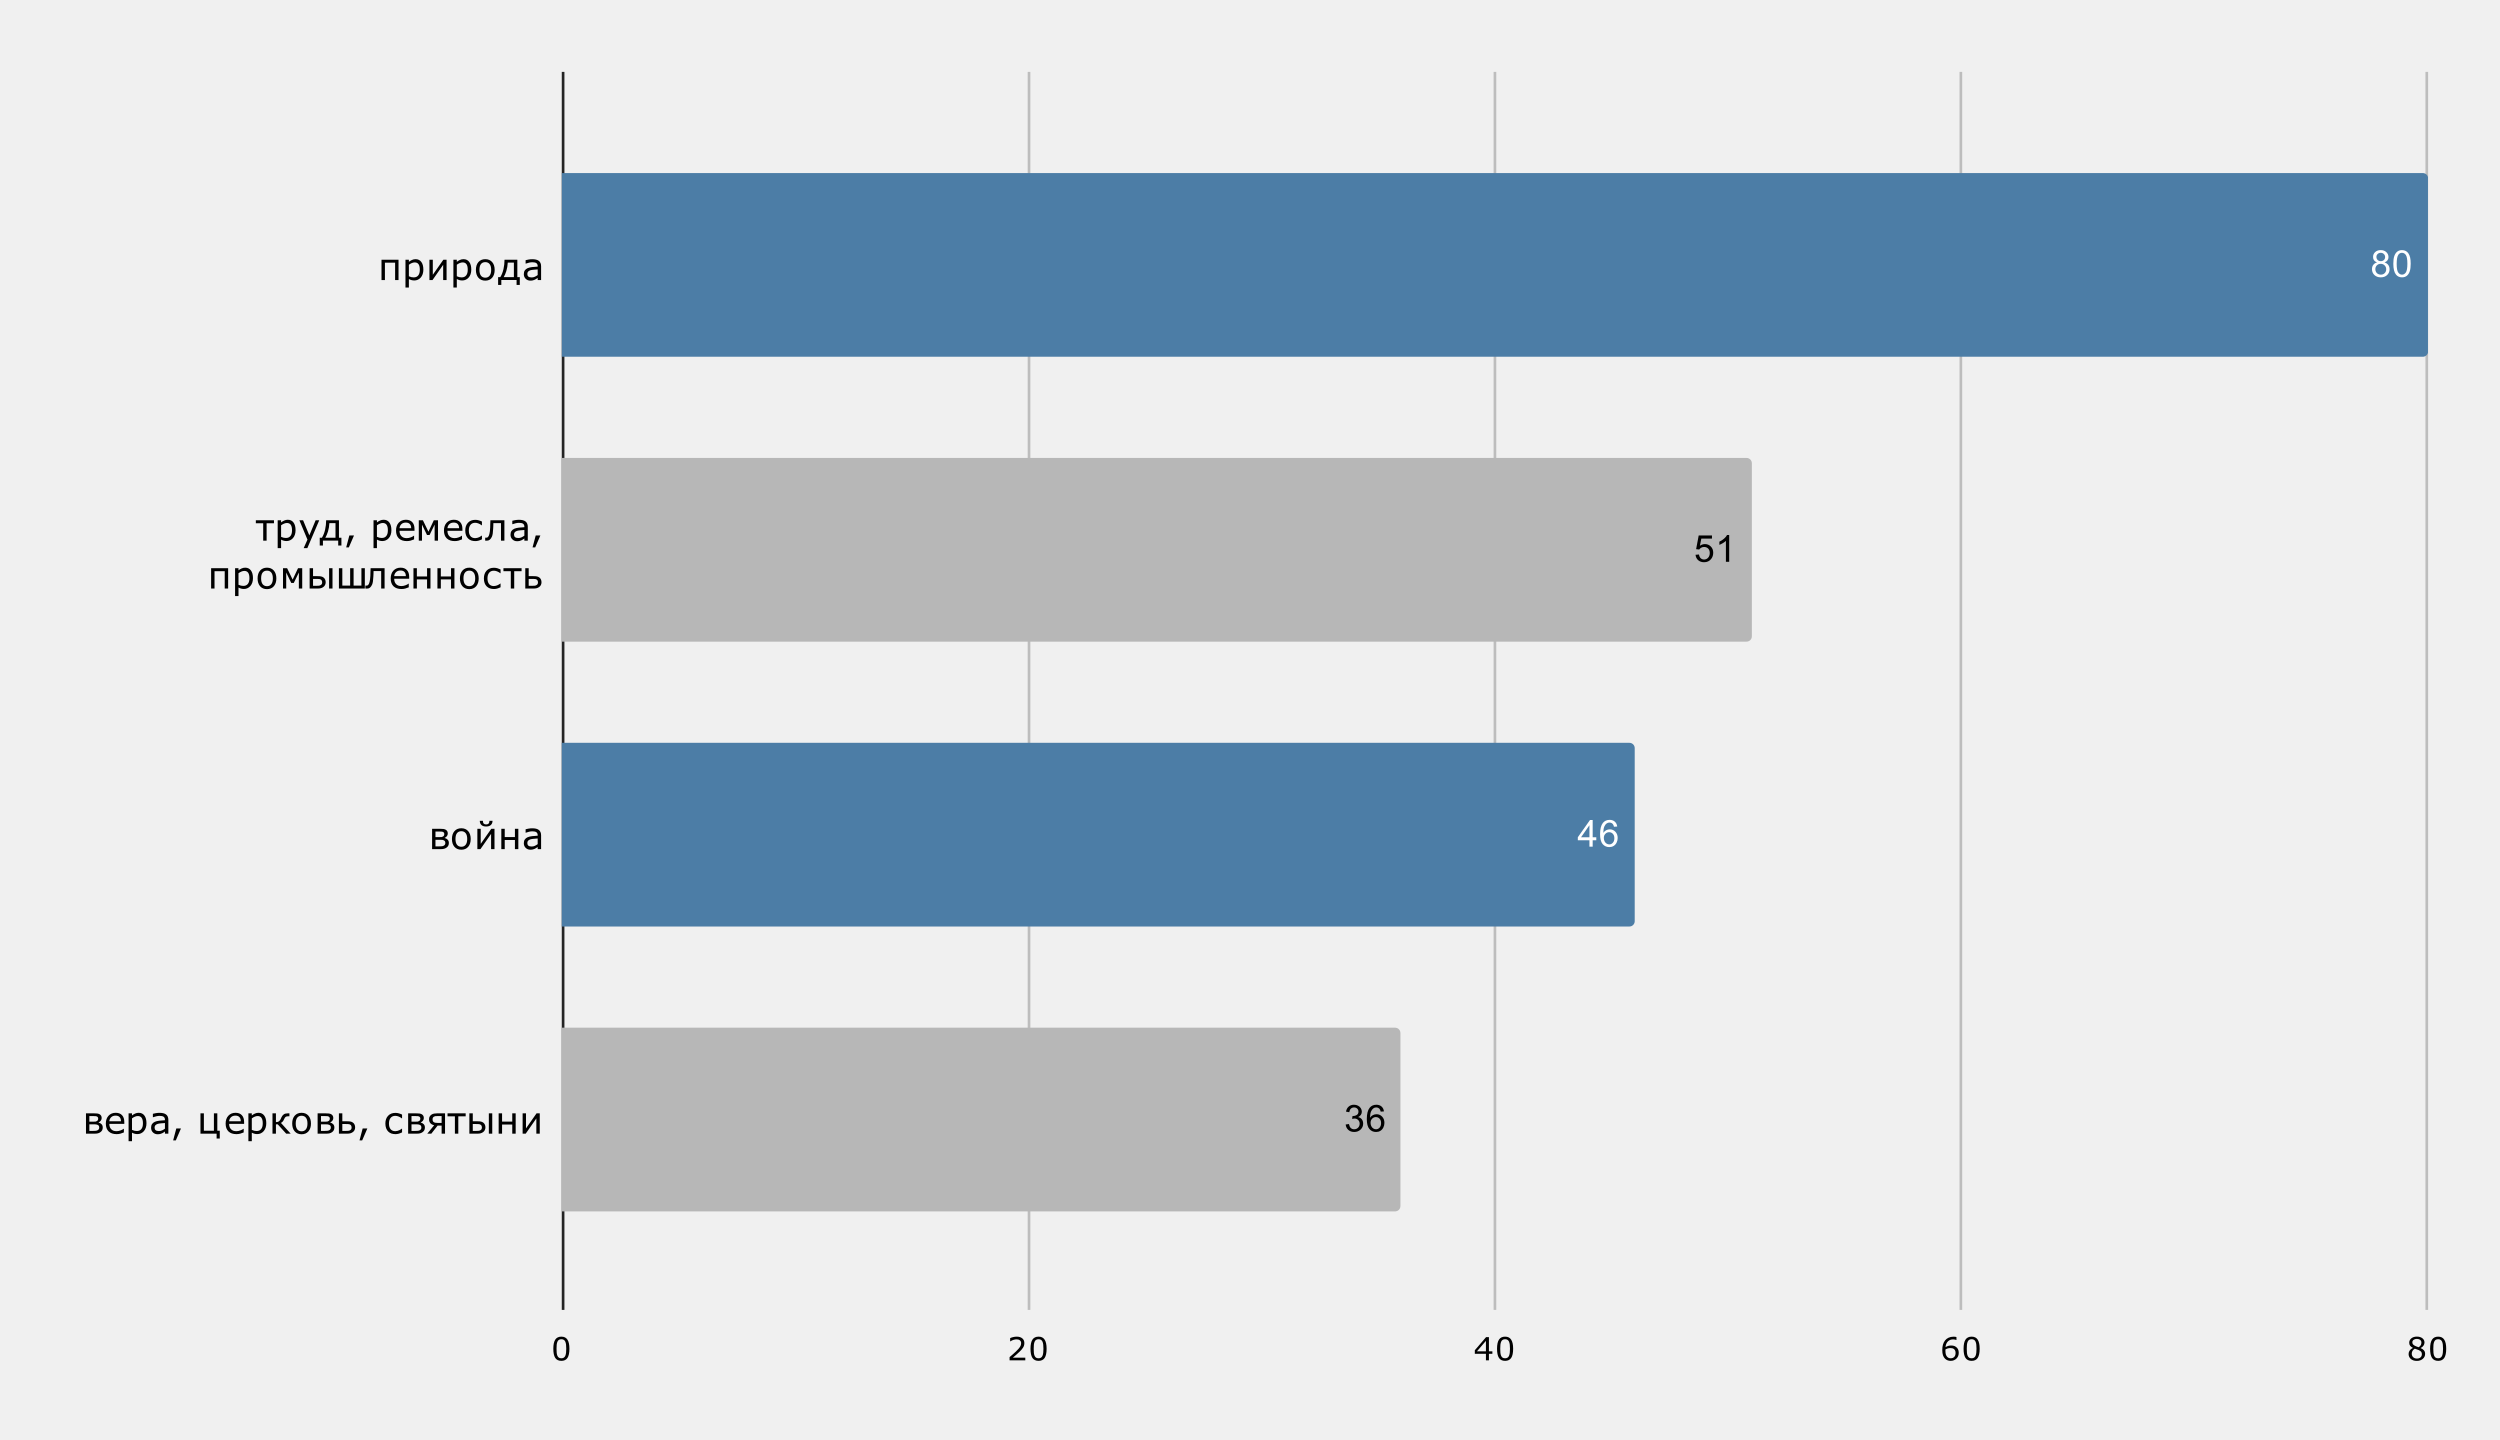 <?xml version="1.0" encoding="UTF-8"?> <svg xmlns:xlink="http://www.w3.org/1999/xlink" xmlns="http://www.w3.org/2000/svg" version="1.1" viewBox="0.0 0.0 939.0 541.0" fill="none" stroke="none" stroke-linecap="square" stroke-miterlimit="10" width="939" height="541"><path fill="#f0f0f0" d="M0 0L939.0 0L939.0 541.0L0 541.0L0 0Z" fill-rule="nonzero"></path><path stroke="#242424" stroke-width="1.0" stroke-linecap="butt" d="M211.5 27.5L211.5 491.5" fill-rule="nonzero"></path><path stroke="#bdbdbd" stroke-width="1.0" stroke-linecap="butt" d="M386.5 27.5L386.5 491.5" fill-rule="nonzero"></path><path stroke="#bdbdbd" stroke-width="1.0" stroke-linecap="butt" d="M561.5 27.5L561.5 491.5" fill-rule="nonzero"></path><path stroke="#bdbdbd" stroke-width="1.0" stroke-linecap="butt" d="M736.5 27.5L736.5 491.5" fill-rule="nonzero"></path><path stroke="#bdbdbd" stroke-width="1.0" stroke-linecap="butt" d="M911.5 27.5L911.5 491.5" fill-rule="nonzero"></path><clipPath id="id_0"><path d="M211.03 27.05L911.95 27.05L911.95 491.95L211.03 491.95L211.03 27.05Z" clip-rule="nonzero"></path></clipPath><path stroke="#000000" stroke-width="2.0" stroke-linecap="butt" stroke-opacity="0.0" clip-path="url(#id_0)" d="M211.0 134.0L211.0 65.0L910.0 65.0C911.105 65.0 912.0 65.895 912.0 67.0L912.0 132.0C912.0 133.105 911.105 134.0 910.0 134.0Z" fill-rule="nonzero"></path><path fill="#4c7da6" clip-path="url(#id_0)" d="M211.0 134.0L211.0 65.0L910.0 65.0C911.105 65.0 912.0 65.895 912.0 67.0L912.0 132.0C912.0 133.105 911.105 134.0 910.0 134.0Z" fill-rule="nonzero"></path><path stroke="#000000" stroke-width="2.0" stroke-linecap="butt" stroke-opacity="0.0" clip-path="url(#id_0)" d="M211.0 241.0L211.0 172.0L656.0 172.0C657.105 172.0 658.0 172.895 658.0 174.0L658.0 239.0C658.0 240.105 657.105 241.0 656.0 241.0Z" fill-rule="nonzero"></path><path fill="#b7b7b7" clip-path="url(#id_0)" d="M211.0 241.0L211.0 172.0L656.0 172.0C657.105 172.0 658.0 172.895 658.0 174.0L658.0 239.0C658.0 240.105 657.105 241.0 656.0 241.0Z" fill-rule="nonzero"></path><path stroke="#000000" stroke-width="2.0" stroke-linecap="butt" stroke-opacity="0.0" clip-path="url(#id_0)" d="M211.0 348.0L211.0 279.0L612.0 279.0C613.105 279.0 614.0 279.895 614.0 281.0L614.0 346.0C614.0 347.105 613.105 348.0 612.0 348.0Z" fill-rule="nonzero"></path><path fill="#4c7da6" clip-path="url(#id_0)" d="M211.0 348.0L211.0 279.0L612.0 279.0C613.105 279.0 614.0 279.895 614.0 281.0L614.0 346.0C614.0 347.105 613.105 348.0 612.0 348.0Z" fill-rule="nonzero"></path><path stroke="#000000" stroke-width="2.0" stroke-linecap="butt" stroke-opacity="0.0" clip-path="url(#id_0)" d="M211.0 455.0L211.0 386.0L524.0 386.0C525.105 386.0 526.0 386.895 526.0 388.0L526.0 453.0C526.0 454.105 525.105 455.0 524.0 455.0Z" fill-rule="nonzero"></path><path fill="#b7b7b7" clip-path="url(#id_0)" d="M211.0 455.0L211.0 386.0L524.0 386.0C525.105 386.0 526.0 386.895 526.0 388.0L526.0 453.0C526.0 454.105 525.105 455.0 524.0 455.0Z" fill-rule="nonzero"></path><path stroke="#4c7da6" stroke-width="3.0" stroke-linejoin="round" stroke-linecap="round" d="M892.819 98.562Q892.053 98.281 891.678 97.766Q891.319 97.25 891.319 96.516Q891.319 95.422 892.1 94.688Q892.897 93.938 894.194 93.938Q895.506 93.938 896.303 94.703Q897.116 95.469 897.116 96.562Q897.116 97.25 896.741 97.766Q896.381 98.281 895.631 98.562Q896.553 98.859 897.038 99.531Q897.522 100.203 897.522 101.141Q897.522 102.422 896.616 103.297Q895.709 104.172 894.225 104.172Q892.741 104.172 891.819 103.297Q890.913 102.406 890.913 101.094Q890.913 100.125 891.413 99.469Q891.913 98.797 892.819 98.562ZM892.584 96.484Q892.584 97.188 893.038 97.641Q893.491 98.094 894.225 98.094Q894.944 98.094 895.397 97.656Q895.85 97.203 895.85 96.547Q895.85 95.875 895.381 95.422Q894.913 94.953 894.209 94.953Q893.506 94.953 893.038 95.406Q892.584 95.844 892.584 96.484ZM892.178 101.109Q892.178 101.641 892.428 102.141Q892.678 102.625 893.163 102.891Q893.663 103.156 894.241 103.156Q895.116 103.156 895.678 102.594Q896.256 102.031 896.256 101.156Q896.256 100.266 895.663 99.688Q895.084 99.094 894.194 99.094Q893.319 99.094 892.741 99.672Q892.178 100.25 892.178 101.109ZM898.928 99.062Q898.928 97.281 899.288 96.203Q899.663 95.109 900.381 94.531Q901.1 93.938 902.194 93.938Q903.006 93.938 903.616 94.266Q904.225 94.594 904.616 95.203Q905.022 95.812 905.241 96.688Q905.459 97.562 905.459 99.062Q905.459 100.828 905.1 101.906Q904.741 102.984 904.022 103.578Q903.303 104.172 902.194 104.172Q900.756 104.172 899.928 103.125Q898.928 101.875 898.928 99.062ZM900.194 99.062Q900.194 101.531 900.772 102.344Q901.35 103.156 902.194 103.156Q903.053 103.156 903.631 102.344Q904.209 101.516 904.209 99.062Q904.209 96.578 903.631 95.766Q903.053 94.953 902.178 94.953Q901.334 94.953 900.834 95.672Q900.194 96.594 900.194 99.062Z" fill-rule="nonzero"></path><path fill="#ffffff" d="M892.819 98.562Q892.053 98.281 891.678 97.766Q891.319 97.25 891.319 96.516Q891.319 95.422 892.1 94.688Q892.897 93.938 894.194 93.938Q895.506 93.938 896.303 94.703Q897.116 95.469 897.116 96.562Q897.116 97.25 896.741 97.766Q896.381 98.281 895.631 98.562Q896.553 98.859 897.038 99.531Q897.522 100.203 897.522 101.141Q897.522 102.422 896.616 103.297Q895.709 104.172 894.225 104.172Q892.741 104.172 891.819 103.297Q890.913 102.406 890.913 101.094Q890.913 100.125 891.413 99.469Q891.913 98.797 892.819 98.562ZM892.584 96.484Q892.584 97.188 893.038 97.641Q893.491 98.094 894.225 98.094Q894.944 98.094 895.397 97.656Q895.85 97.203 895.85 96.547Q895.85 95.875 895.381 95.422Q894.913 94.953 894.209 94.953Q893.506 94.953 893.038 95.406Q892.584 95.844 892.584 96.484ZM892.178 101.109Q892.178 101.641 892.428 102.141Q892.678 102.625 893.163 102.891Q893.663 103.156 894.241 103.156Q895.116 103.156 895.678 102.594Q896.256 102.031 896.256 101.156Q896.256 100.266 895.663 99.688Q895.084 99.094 894.194 99.094Q893.319 99.094 892.741 99.672Q892.178 100.25 892.178 101.109ZM898.928 99.062Q898.928 97.281 899.288 96.203Q899.663 95.109 900.381 94.531Q901.1 93.938 902.194 93.938Q903.006 93.938 903.616 94.266Q904.225 94.594 904.616 95.203Q905.022 95.812 905.241 96.688Q905.459 97.562 905.459 99.062Q905.459 100.828 905.1 101.906Q904.741 102.984 904.022 103.578Q903.303 104.172 902.194 104.172Q900.756 104.172 899.928 103.125Q898.928 101.875 898.928 99.062ZM900.194 99.062Q900.194 101.531 900.772 102.344Q901.35 103.156 902.194 103.156Q903.053 103.156 903.631 102.344Q904.209 101.516 904.209 99.062Q904.209 96.578 903.631 95.766Q903.053 94.953 902.178 94.953Q901.334 94.953 900.834 95.672Q900.194 96.594 900.194 99.062Z" fill-rule="nonzero"></path><path stroke="#b7b7b7" stroke-width="3.0" stroke-linejoin="round" stroke-linecap="round" d="M636.845 208.375L638.141 208.266Q638.282 209.203 638.798 209.688Q639.329 210.156 640.063 210.156Q640.954 210.156 641.563 209.484Q642.188 208.812 642.188 207.719Q642.188 206.656 641.595 206.047Q641.001 205.438 640.048 205.438Q639.454 205.438 638.97 205.719Q638.501 205.984 638.22 206.406L637.063 206.266L638.032 201.109L643.016 201.109L643.016 202.297L639.016 202.297L638.485 204.984Q639.391 204.359 640.376 204.359Q641.688 204.359 642.579 205.266Q643.485 206.172 643.485 207.609Q643.485 208.969 642.704 209.953Q641.735 211.172 640.063 211.172Q638.704 211.172 637.829 210.406Q636.97 209.641 636.845 208.375ZM649.485 211.0L648.251 211.0L648.251 203.156Q647.813 203.578 647.079 204.016Q646.36 204.438 645.798 204.641L645.798 203.453Q646.829 202.969 647.595 202.281Q648.376 201.594 648.688 200.938L649.485 200.938L649.485 211.0Z" fill-rule="nonzero"></path><path fill="#000000" d="M636.845 208.375L638.141 208.266Q638.282 209.203 638.798 209.688Q639.329 210.156 640.063 210.156Q640.954 210.156 641.563 209.484Q642.188 208.812 642.188 207.719Q642.188 206.656 641.595 206.047Q641.001 205.438 640.048 205.438Q639.454 205.438 638.97 205.719Q638.501 205.984 638.22 206.406L637.063 206.266L638.032 201.109L643.016 201.109L643.016 202.297L639.016 202.297L638.485 204.984Q639.391 204.359 640.376 204.359Q641.688 204.359 642.579 205.266Q643.485 206.172 643.485 207.609Q643.485 208.969 642.704 209.953Q641.735 211.172 640.063 211.172Q638.704 211.172 637.829 210.406Q636.97 209.641 636.845 208.375ZM649.485 211.0L648.251 211.0L648.251 203.156Q647.813 203.578 647.079 204.016Q646.36 204.438 645.798 204.641L645.798 203.453Q646.829 202.969 647.595 202.281Q648.376 201.594 648.688 200.938L649.485 200.938L649.485 211.0Z" fill-rule="nonzero"></path><path stroke="#4c7da6" stroke-width="3.0" stroke-linejoin="round" stroke-linecap="round" d="M596.99 318.0L596.99 315.594L592.631 315.594L592.631 314.469L597.209 307.984L598.209 307.984L598.209 314.469L599.568 314.469L599.568 315.594L598.209 315.594L598.209 318.0L596.99 318.0ZM596.99 314.469L596.99 309.953L593.85 314.469L596.99 314.469ZM607.428 310.438L606.209 310.531Q606.037 309.797 605.74 309.469Q605.24 308.953 604.506 308.953Q603.912 308.953 603.475 309.281Q602.896 309.703 602.553 310.516Q602.225 311.328 602.209 312.828Q602.646 312.156 603.287 311.828Q603.943 311.5 604.646 311.5Q605.881 311.5 606.74 312.406Q607.6 313.312 607.6 314.75Q607.6 315.688 607.193 316.5Q606.787 317.312 606.068 317.75Q605.365 318.172 604.459 318.172Q602.928 318.172 601.959 317.047Q600.99 315.906 600.99 313.312Q600.99 310.406 602.053 309.078Q602.99 307.938 604.584 307.938Q605.771 307.938 606.521 308.609Q607.271 309.266 607.428 310.438ZM602.396 314.75Q602.396 315.391 602.662 315.969Q602.943 316.547 603.428 316.859Q603.912 317.156 604.443 317.156Q605.225 317.156 605.787 316.531Q606.35 315.906 606.35 314.828Q606.35 313.781 605.787 313.188Q605.24 312.578 604.396 312.578Q603.568 312.578 602.975 313.188Q602.396 313.781 602.396 314.75Z" fill-rule="nonzero"></path><path fill="#ffffff" d="M596.99 318.0L596.99 315.594L592.631 315.594L592.631 314.469L597.209 307.984L598.209 307.984L598.209 314.469L599.568 314.469L599.568 315.594L598.209 315.594L598.209 318.0L596.99 318.0ZM596.99 314.469L596.99 309.953L593.85 314.469L596.99 314.469ZM607.428 310.438L606.209 310.531Q606.037 309.797 605.74 309.469Q605.24 308.953 604.506 308.953Q603.912 308.953 603.475 309.281Q602.896 309.703 602.553 310.516Q602.225 311.328 602.209 312.828Q602.646 312.156 603.287 311.828Q603.943 311.5 604.646 311.5Q605.881 311.5 606.74 312.406Q607.6 313.312 607.6 314.75Q607.6 315.688 607.193 316.5Q606.787 317.312 606.068 317.75Q605.365 318.172 604.459 318.172Q602.928 318.172 601.959 317.047Q600.99 315.906 600.99 313.312Q600.99 310.406 602.053 309.078Q602.99 307.938 604.584 307.938Q605.771 307.938 606.521 308.609Q607.271 309.266 607.428 310.438ZM602.396 314.75Q602.396 315.391 602.662 315.969Q602.943 316.547 603.428 316.859Q603.912 317.156 604.443 317.156Q605.225 317.156 605.787 316.531Q606.35 315.906 606.35 314.828Q606.35 313.781 605.787 313.188Q605.24 312.578 604.396 312.578Q603.568 312.578 602.975 313.188Q602.396 313.781 602.396 314.75Z" fill-rule="nonzero"></path><path stroke="#b7b7b7" stroke-width="3.0" stroke-linejoin="round" stroke-linecap="round" d="M505.438 422.359L506.656 422.188Q506.875 423.234 507.375 423.703Q507.891 424.156 508.625 424.156Q509.5 424.156 510.094 423.562Q510.688 422.953 510.688 422.062Q510.688 421.219 510.125 420.672Q509.578 420.125 508.735 420.125Q508.375 420.125 507.86 420.25L508 419.172Q508.125 419.188 508.188 419.188Q508.985 419.188 509.61 418.781Q510.235 418.375 510.235 417.516Q510.235 416.844 509.781 416.406Q509.328 415.953 508.594 415.953Q507.875 415.953 507.391 416.406Q506.922 416.844 506.781 417.75L505.563 417.531Q505.781 416.297 506.578 415.625Q507.375 414.938 508.563 414.938Q509.391 414.938 510.078 415.297Q510.766 415.641 511.125 416.25Q511.5 416.859 511.5 417.547Q511.5 418.188 511.156 418.719Q510.813 419.25 510.125 419.578Q511.016 419.781 511.5 420.422Q512 421.062 512 422.047Q512 423.359 511.031 424.266Q510.078 425.172 508.625 425.172Q507.297 425.172 506.422 424.391Q505.563 423.609 505.438 422.359ZM519.813 417.438L518.594 417.531Q518.422 416.797 518.125 416.469Q517.625 415.953 516.891 415.953Q516.297 415.953 515.86 416.281Q515.282 416.703 514.938 417.516Q514.61 418.328 514.594 419.828Q515.032 419.156 515.672 418.828Q516.328 418.5 517.032 418.5Q518.266 418.5 519.125 419.406Q519.985 420.312 519.985 421.75Q519.985 422.688 519.578 423.5Q519.172 424.312 518.453 424.75Q517.75 425.172 516.844 425.172Q515.313 425.172 514.344 424.047Q513.375 422.906 513.375 420.312Q513.375 417.406 514.438 416.078Q515.375 414.938 516.969 414.938Q518.157 414.938 518.907 415.609Q519.657 416.266 519.813 417.438ZM514.782 421.75Q514.782 422.391 515.047 422.969Q515.328 423.547 515.813 423.859Q516.297 424.156 516.828 424.156Q517.61 424.156 518.172 423.531Q518.735 422.906 518.735 421.828Q518.735 420.781 518.172 420.188Q517.625 419.578 516.782 419.578Q515.953 419.578 515.36 420.188Q514.782 420.781 514.782 421.75Z" fill-rule="nonzero"></path><path fill="#000000" d="M505.438 422.359L506.656 422.188Q506.875 423.234 507.375 423.703Q507.891 424.156 508.625 424.156Q509.5 424.156 510.094 423.562Q510.688 422.953 510.688 422.062Q510.688 421.219 510.125 420.672Q509.578 420.125 508.735 420.125Q508.375 420.125 507.86 420.25L508 419.172Q508.125 419.188 508.188 419.188Q508.985 419.188 509.61 418.781Q510.235 418.375 510.235 417.516Q510.235 416.844 509.781 416.406Q509.328 415.953 508.594 415.953Q507.875 415.953 507.391 416.406Q506.922 416.844 506.781 417.75L505.563 417.531Q505.781 416.297 506.578 415.625Q507.375 414.938 508.563 414.938Q509.391 414.938 510.078 415.297Q510.766 415.641 511.125 416.25Q511.5 416.859 511.5 417.547Q511.5 418.188 511.156 418.719Q510.813 419.25 510.125 419.578Q511.016 419.781 511.5 420.422Q512 421.062 512 422.047Q512 423.359 511.031 424.266Q510.078 425.172 508.625 425.172Q507.297 425.172 506.422 424.391Q505.563 423.609 505.438 422.359ZM519.813 417.438L518.594 417.531Q518.422 416.797 518.125 416.469Q517.625 415.953 516.891 415.953Q516.297 415.953 515.86 416.281Q515.282 416.703 514.938 417.516Q514.61 418.328 514.594 419.828Q515.032 419.156 515.672 418.828Q516.328 418.5 517.032 418.5Q518.266 418.5 519.125 419.406Q519.985 420.312 519.985 421.75Q519.985 422.688 519.578 423.5Q519.172 424.312 518.453 424.75Q517.75 425.172 516.844 425.172Q515.313 425.172 514.344 424.047Q513.375 422.906 513.375 420.312Q513.375 417.406 514.438 416.078Q515.375 414.938 516.969 414.938Q518.157 414.938 518.907 415.609Q519.657 416.266 519.813 417.438ZM514.782 421.75Q514.782 422.391 515.047 422.969Q515.328 423.547 515.813 423.859Q516.297 424.156 516.828 424.156Q517.61 424.156 518.172 423.531Q518.735 422.906 518.735 421.828Q518.735 420.781 518.172 420.188Q517.625 419.578 516.782 419.578Q515.953 419.578 515.36 420.188Q514.782 420.781 514.782 421.75Z" fill-rule="nonzero"></path><path fill="#000000" d="M149.686 105.19L148.405 105.19L148.405 98.658L144.577 98.658L144.577 105.19L143.296 105.19L143.296 97.549L149.686 97.549L149.686 105.19ZM159.014 101.283Q159.014 102.205 158.749 102.987Q158.483 103.752 157.999 104.283Q157.546 104.783 156.936 105.065Q156.327 105.346 155.639 105.346Q155.046 105.346 154.561 105.205Q154.077 105.08 153.577 104.799L153.577 108.002L152.296 108.002L152.296 97.549L153.577 97.549L153.577 98.346Q154.093 97.924 154.733 97.643Q155.374 97.346 156.093 97.346Q157.483 97.346 158.249 98.393Q159.014 99.424 159.014 101.283ZM157.686 101.315Q157.686 99.94 157.218 99.252Q156.749 98.565 155.764 98.565Q155.218 98.565 154.655 98.815Q154.093 99.049 153.577 99.44L153.577 103.768Q154.124 104.002 154.514 104.096Q154.921 104.19 155.405 104.19Q156.483 104.19 157.077 103.471Q157.686 102.737 157.686 101.315ZM167.733 105.19L166.452 105.19L166.452 99.455L162.452 105.19L161.296 105.19L161.296 97.549L162.561 97.549L162.561 103.205L166.53 97.549L167.733 97.549L167.733 105.19ZM177.014 101.283Q177.014 102.205 176.749 102.987Q176.483 103.752 175.999 104.283Q175.546 104.783 174.936 105.065Q174.327 105.346 173.639 105.346Q173.046 105.346 172.561 105.205Q172.077 105.08 171.577 104.799L171.577 108.002L170.296 108.002L170.296 97.549L171.577 97.549L171.577 98.346Q172.093 97.924 172.733 97.643Q173.374 97.346 174.093 97.346Q175.483 97.346 176.249 98.393Q177.014 99.424 177.014 101.283ZM175.686 101.315Q175.686 99.94 175.218 99.252Q174.749 98.565 173.764 98.565Q173.218 98.565 172.655 98.815Q172.093 99.049 171.577 99.44L171.577 103.768Q172.124 104.002 172.514 104.096Q172.921 104.19 173.405 104.19Q174.483 104.19 175.077 103.471Q175.686 102.737 175.686 101.315ZM185.796 101.377Q185.796 103.237 184.843 104.33Q183.889 105.408 182.28 105.408Q180.655 105.408 179.702 104.33Q178.749 103.237 178.749 101.377Q178.749 99.502 179.702 98.424Q180.655 97.346 182.28 97.346Q183.889 97.346 184.843 98.424Q185.796 99.502 185.796 101.377ZM184.483 101.377Q184.483 99.893 183.889 99.174Q183.311 98.455 182.28 98.455Q181.233 98.455 180.655 99.174Q180.077 99.893 180.077 101.377Q180.077 102.815 180.655 103.565Q181.249 104.299 182.28 104.299Q183.311 104.299 183.889 103.565Q184.483 102.83 184.483 101.377ZM195.233 107.018L194.03 107.018L194.03 105.174L188.296 105.174L188.296 107.018L187.093 107.018L187.093 104.096L187.921 104.096Q188.718 102.783 189.108 101.065Q189.499 99.33 189.499 97.549L194.311 97.549L194.311 104.096L195.233 104.096L195.233 107.018ZM193.014 104.096L193.014 98.627L190.718 98.627Q190.624 100.346 190.186 101.768Q189.749 103.174 189.186 104.096L193.014 104.096ZM203.233 105.19L201.952 105.19L201.952 104.377Q201.78 104.487 201.483 104.705Q201.202 104.908 200.921 105.033Q200.608 105.19 200.186 105.299Q199.764 105.408 199.202 105.408Q198.171 105.408 197.452 104.721Q196.749 104.033 196.749 102.971Q196.749 102.112 197.108 101.58Q197.483 101.033 198.171 100.721Q198.874 100.424 199.843 100.315Q200.827 100.205 201.952 100.143L201.952 99.94Q201.952 99.502 201.796 99.221Q201.639 98.94 201.358 98.768Q201.077 98.612 200.686 98.565Q200.311 98.502 199.905 98.502Q199.389 98.502 198.764 98.643Q198.155 98.768 197.483 99.018L197.421 99.018L197.421 97.721Q197.796 97.612 198.499 97.487Q199.218 97.362 199.905 97.362Q200.718 97.362 201.311 97.502Q201.905 97.643 202.343 97.955Q202.78 98.268 202.999 98.768Q203.233 99.268 203.233 100.002L203.233 105.19ZM201.952 103.315L201.952 101.19Q201.358 101.221 200.561 101.299Q199.764 101.362 199.311 101.487Q198.749 101.643 198.405 101.971Q198.061 102.299 198.061 102.893Q198.061 103.549 198.452 103.877Q198.858 104.205 199.671 104.205Q200.358 104.205 200.905 103.94Q201.468 103.674 201.952 103.315Z" fill-rule="nonzero"></path><path fill="#000000" d="M102.905 196.548L100.139 196.548L100.139 203.063L98.858 203.063L98.858 196.548L96.093 196.548L96.093 195.423L102.905 195.423L102.905 196.548ZM111.014 199.157Q111.014 200.079 110.749 200.86Q110.483 201.626 109.999 202.157Q109.546 202.657 108.936 202.938Q108.327 203.219 107.639 203.219Q107.046 203.219 106.561 203.079Q106.077 202.954 105.577 202.673L105.577 205.876L104.296 205.876L104.296 195.423L105.577 195.423L105.577 196.219Q106.093 195.798 106.733 195.516Q107.374 195.219 108.093 195.219Q109.483 195.219 110.249 196.266Q111.014 197.298 111.014 199.157ZM109.686 199.188Q109.686 197.813 109.218 197.126Q108.749 196.438 107.764 196.438Q107.218 196.438 106.655 196.688Q106.093 196.923 105.577 197.313L105.577 201.641Q106.124 201.876 106.514 201.969Q106.921 202.063 107.405 202.063Q108.483 202.063 109.077 201.344Q109.686 200.61 109.686 199.188ZM119.905 195.423L115.436 205.876L114.061 205.876L115.483 202.688L112.452 195.423L113.843 195.423L116.186 201.094L118.546 195.423L119.905 195.423ZM128.233 204.891L127.03 204.891L127.03 203.048L121.296 203.048L121.296 204.891L120.093 204.891L120.093 201.969L120.921 201.969Q121.718 200.657 122.108 198.938Q122.499 197.204 122.499 195.423L127.311 195.423L127.311 201.969L128.233 201.969L128.233 204.891ZM126.014 201.969L126.014 196.501L123.718 196.501Q123.624 198.219 123.186 199.641Q122.749 201.048 122.186 201.969L126.014 201.969ZM132.968 201.11L131.03 205.594L130.03 205.594L131.218 201.11L132.968 201.11ZM147.014 199.157Q147.014 200.079 146.749 200.86Q146.483 201.626 145.999 202.157Q145.546 202.657 144.936 202.938Q144.327 203.219 143.639 203.219Q143.046 203.219 142.561 203.079Q142.077 202.954 141.577 202.673L141.577 205.876L140.296 205.876L140.296 195.423L141.577 195.423L141.577 196.219Q142.093 195.798 142.733 195.516Q143.374 195.219 144.093 195.219Q145.483 195.219 146.249 196.266Q147.014 197.298 147.014 199.157ZM145.686 199.188Q145.686 197.813 145.218 197.126Q144.749 196.438 143.764 196.438Q143.218 196.438 142.655 196.688Q142.093 196.923 141.577 197.313L141.577 201.641Q142.124 201.876 142.514 201.969Q142.921 202.063 143.405 202.063Q144.483 202.063 145.077 201.344Q145.686 200.61 145.686 199.188ZM155.686 199.376L150.061 199.376Q150.061 200.079 150.264 200.61Q150.483 201.126 150.858 201.469Q151.202 201.798 151.686 201.969Q152.186 202.126 152.78 202.126Q153.561 202.126 154.343 201.813Q155.139 201.501 155.468 201.204L155.53 201.204L155.53 202.594Q154.889 202.876 154.202 203.063Q153.53 203.235 152.796 203.235Q150.889 203.235 149.811 202.219Q148.749 201.188 148.749 199.282Q148.749 197.423 149.764 196.329Q150.796 195.219 152.468 195.219Q154.014 195.219 154.843 196.126Q155.686 197.016 155.686 198.688L155.686 199.376ZM154.436 198.391Q154.436 197.376 153.921 196.829Q153.421 196.282 152.405 196.282Q151.374 196.282 150.749 196.891Q150.139 197.485 150.061 198.391L154.436 198.391ZM164.514 203.063L163.249 203.063L163.249 197.032L161.343 200.954L160.389 200.954L158.499 197.032L158.499 203.063L157.296 203.063L157.296 195.423L158.843 195.423L160.921 199.704L162.936 195.423L164.514 195.423L164.514 203.063ZM173.686 199.376L168.061 199.376Q168.061 200.079 168.264 200.61Q168.483 201.126 168.858 201.469Q169.202 201.798 169.686 201.969Q170.186 202.126 170.78 202.126Q171.561 202.126 172.343 201.813Q173.139 201.501 173.468 201.204L173.53 201.204L173.53 202.594Q172.889 202.876 172.202 203.063Q171.53 203.235 170.796 203.235Q168.889 203.235 167.811 202.219Q166.749 201.188 166.749 199.282Q166.749 197.423 167.764 196.329Q168.796 195.219 170.468 195.219Q172.014 195.219 172.843 196.126Q173.686 197.016 173.686 198.688L173.686 199.376ZM172.436 198.391Q172.436 197.376 171.921 196.829Q171.421 196.282 170.405 196.282Q169.374 196.282 168.749 196.891Q168.139 197.485 168.061 198.391L172.436 198.391ZM181.014 202.579Q180.218 202.954 179.655 203.094Q179.093 203.235 178.53 203.235Q177.702 203.235 176.999 203.001Q176.311 202.751 175.811 202.251Q175.311 201.766 175.03 201.016Q174.749 200.266 174.749 199.251Q174.749 197.423 175.764 196.344Q176.78 195.251 178.53 195.251Q179.202 195.251 179.843 195.438Q180.483 195.626 181.014 195.891L181.014 197.313L180.936 197.313Q180.296 196.829 179.671 196.594Q179.061 196.36 178.483 196.36Q177.343 196.36 176.718 197.126Q176.093 197.891 176.093 199.251Q176.093 200.61 176.702 201.376Q177.327 202.126 178.483 202.126Q178.889 202.126 179.28 202.016Q179.686 201.907 180.014 201.751Q180.264 201.626 180.546 201.438Q180.827 201.251 180.936 201.173L181.014 201.173L181.014 202.579ZM189.452 203.063L188.171 203.063L188.171 196.501L185.311 196.501Q185.296 197.079 185.28 197.61Q185.264 198.126 185.233 198.548Q185.186 199.688 185.077 200.376Q184.968 201.048 184.796 201.501Q184.624 201.923 184.421 202.188Q184.218 202.454 183.999 202.673Q183.764 202.876 183.468 202.985Q183.186 203.079 182.858 203.079Q182.749 203.079 182.514 203.063Q182.296 203.063 182.233 203.063L182.233 201.938L182.296 201.938Q182.358 201.938 182.452 201.954Q182.561 201.954 182.624 201.954Q182.796 201.954 182.968 201.907Q183.139 201.86 183.264 201.735Q183.608 201.391 183.811 200.579Q184.03 199.766 184.108 198.219Q184.124 197.657 184.139 196.891Q184.171 196.126 184.202 195.423L189.452 195.423L189.452 203.063ZM198.233 203.063L196.952 203.063L196.952 202.251Q196.78 202.36 196.483 202.579Q196.202 202.782 195.921 202.907Q195.608 203.063 195.186 203.173Q194.764 203.282 194.202 203.282Q193.171 203.282 192.452 202.594Q191.749 201.907 191.749 200.844Q191.749 199.985 192.108 199.454Q192.483 198.907 193.171 198.594Q193.874 198.298 194.843 198.188Q195.827 198.079 196.952 198.016L196.952 197.813Q196.952 197.376 196.796 197.094Q196.639 196.813 196.358 196.641Q196.077 196.485 195.686 196.438Q195.311 196.376 194.905 196.376Q194.389 196.376 193.764 196.516Q193.155 196.641 192.483 196.891L192.421 196.891L192.421 195.594Q192.796 195.485 193.499 195.36Q194.218 195.235 194.905 195.235Q195.718 195.235 196.311 195.376Q196.905 195.516 197.343 195.829Q197.78 196.141 197.999 196.641Q198.233 197.141 198.233 197.876L198.233 203.063ZM196.952 201.188L196.952 199.063Q196.358 199.094 195.561 199.173Q194.764 199.235 194.311 199.36Q193.749 199.516 193.405 199.844Q193.061 200.173 193.061 200.766Q193.061 201.423 193.452 201.751Q193.858 202.079 194.671 202.079Q195.358 202.079 195.905 201.813Q196.468 201.548 196.952 201.188ZM202.968 201.11L201.03 205.594L200.03 205.594L201.218 201.11L202.968 201.11Z" fill-rule="nonzero"></path><path fill="#000000" d="M85.686 221.063L84.405 221.063L84.405 214.532L80.577 214.532L80.577 221.063L79.296 221.063L79.296 213.423L85.686 213.423L85.686 221.063ZM95.014 217.157Q95.014 218.079 94.749 218.86Q94.483 219.626 93.999 220.157Q93.546 220.657 92.936 220.938Q92.327 221.219 91.639 221.219Q91.046 221.219 90.561 221.079Q90.077 220.954 89.577 220.673L89.577 223.876L88.296 223.876L88.296 213.423L89.577 213.423L89.577 214.219Q90.093 213.798 90.733 213.516Q91.374 213.219 92.093 213.219Q93.483 213.219 94.249 214.266Q95.014 215.298 95.014 217.157ZM93.686 217.188Q93.686 215.813 93.218 215.126Q92.749 214.438 91.764 214.438Q91.218 214.438 90.655 214.688Q90.093 214.923 89.577 215.313L89.577 219.641Q90.124 219.876 90.514 219.969Q90.921 220.063 91.405 220.063Q92.483 220.063 93.077 219.344Q93.686 218.61 93.686 217.188ZM103.796 217.251Q103.796 219.11 102.843 220.204Q101.889 221.282 100.28 221.282Q98.655 221.282 97.702 220.204Q96.749 219.11 96.749 217.251Q96.749 215.376 97.702 214.298Q98.655 213.219 100.28 213.219Q101.889 213.219 102.843 214.298Q103.796 215.376 103.796 217.251ZM102.483 217.251Q102.483 215.766 101.889 215.048Q101.311 214.329 100.28 214.329Q99.233 214.329 98.655 215.048Q98.077 215.766 98.077 217.251Q98.077 218.688 98.655 219.438Q99.249 220.173 100.28 220.173Q101.311 220.173 101.889 219.438Q102.483 218.704 102.483 217.251ZM113.514 221.063L112.249 221.063L112.249 215.032L110.343 218.954L109.389 218.954L107.499 215.032L107.499 221.063L106.296 221.063L106.296 213.423L107.843 213.423L109.921 217.704L111.936 213.423L113.514 213.423L113.514 221.063ZM120.999 218.719Q120.999 218.376 120.874 218.11Q120.764 217.844 120.483 217.673Q120.202 217.501 119.827 217.469Q119.468 217.438 118.78 217.438L117.577 217.438L117.577 220.032L118.749 220.032Q119.436 220.032 119.811 219.985Q120.186 219.923 120.468 219.751Q120.749 219.579 120.874 219.344Q120.999 219.094 120.999 218.719ZM122.327 218.704Q122.327 219.251 122.093 219.704Q121.874 220.157 121.499 220.438Q121.046 220.782 120.53 220.923Q120.014 221.063 119.218 221.063L116.296 221.063L116.296 213.423L117.577 213.423L117.577 216.407L119.249 216.407Q120.108 216.407 120.577 216.501Q121.061 216.579 121.53 216.923Q121.921 217.219 122.124 217.688Q122.327 218.141 122.327 218.704ZM123.608 213.423L124.889 213.423L124.889 221.063L123.608 221.063L123.608 213.423ZM137.03 221.063L127.296 221.063L127.296 213.423L128.577 213.423L128.577 219.954L131.514 219.954L131.514 213.423L132.811 213.423L132.811 219.954L135.749 219.954L135.749 213.423L137.03 213.423L137.03 221.063ZM144.452 221.063L143.171 221.063L143.171 214.501L140.311 214.501Q140.296 215.079 140.28 215.61Q140.264 216.126 140.233 216.548Q140.186 217.688 140.077 218.376Q139.968 219.048 139.796 219.501Q139.624 219.923 139.421 220.188Q139.218 220.454 138.999 220.673Q138.764 220.876 138.468 220.985Q138.186 221.079 137.858 221.079Q137.749 221.079 137.514 221.063Q137.296 221.063 137.233 221.063L137.233 219.938L137.296 219.938Q137.358 219.938 137.452 219.954Q137.561 219.954 137.624 219.954Q137.796 219.954 137.968 219.907Q138.139 219.86 138.264 219.735Q138.608 219.391 138.811 218.579Q139.03 217.766 139.108 216.219Q139.124 215.657 139.139 214.891Q139.171 214.126 139.202 213.423L144.452 213.423L144.452 221.063ZM153.686 217.376L148.061 217.376Q148.061 218.079 148.264 218.61Q148.483 219.126 148.858 219.469Q149.202 219.798 149.686 219.969Q150.186 220.126 150.78 220.126Q151.561 220.126 152.343 219.813Q153.139 219.501 153.468 219.204L153.53 219.204L153.53 220.594Q152.889 220.876 152.202 221.063Q151.53 221.235 150.796 221.235Q148.889 221.235 147.811 220.219Q146.749 219.188 146.749 217.282Q146.749 215.423 147.764 214.329Q148.796 213.219 150.468 213.219Q152.014 213.219 152.843 214.126Q153.686 215.016 153.686 216.688L153.686 217.376ZM152.436 216.391Q152.436 215.376 151.921 214.829Q151.421 214.282 150.405 214.282Q149.374 214.282 148.749 214.891Q148.139 215.485 148.061 216.391L152.436 216.391ZM161.686 221.063L160.405 221.063L160.405 217.626L156.577 217.626L156.577 221.063L155.296 221.063L155.296 213.423L156.577 213.423L156.577 216.516L160.405 216.516L160.405 213.423L161.686 213.423L161.686 221.063ZM170.686 221.063L169.405 221.063L169.405 217.626L165.577 217.626L165.577 221.063L164.296 221.063L164.296 213.423L165.577 213.423L165.577 216.516L169.405 216.516L169.405 213.423L170.686 213.423L170.686 221.063ZM179.796 217.251Q179.796 219.11 178.843 220.204Q177.889 221.282 176.28 221.282Q174.655 221.282 173.702 220.204Q172.749 219.11 172.749 217.251Q172.749 215.376 173.702 214.298Q174.655 213.219 176.28 213.219Q177.889 213.219 178.843 214.298Q179.796 215.376 179.796 217.251ZM178.483 217.251Q178.483 215.766 177.889 215.048Q177.311 214.329 176.28 214.329Q175.233 214.329 174.655 215.048Q174.077 215.766 174.077 217.251Q174.077 218.688 174.655 219.438Q175.249 220.173 176.28 220.173Q177.311 220.173 177.889 219.438Q178.483 218.704 178.483 217.251ZM188.014 220.579Q187.218 220.954 186.655 221.094Q186.093 221.235 185.53 221.235Q184.702 221.235 183.999 221.001Q183.311 220.751 182.811 220.251Q182.311 219.766 182.03 219.016Q181.749 218.266 181.749 217.251Q181.749 215.423 182.764 214.344Q183.78 213.251 185.53 213.251Q186.202 213.251 186.843 213.438Q187.483 213.626 188.014 213.891L188.014 215.313L187.936 215.313Q187.296 214.829 186.671 214.594Q186.061 214.36 185.483 214.36Q184.343 214.36 183.718 215.126Q183.093 215.891 183.093 217.251Q183.093 218.61 183.702 219.376Q184.327 220.126 185.483 220.126Q185.889 220.126 186.28 220.016Q186.686 219.907 187.014 219.751Q187.264 219.626 187.546 219.438Q187.827 219.251 187.936 219.173L188.014 219.173L188.014 220.579ZM195.905 214.548L193.139 214.548L193.139 221.063L191.858 221.063L191.858 214.548L189.093 214.548L189.093 213.423L195.905 213.423L195.905 214.548ZM202.061 218.719Q202.061 218.376 201.936 218.11Q201.827 217.844 201.561 217.673Q201.264 217.501 200.889 217.469Q200.53 217.438 199.858 217.438L198.577 217.438L198.577 220.032L199.827 220.032Q200.514 220.032 200.889 219.985Q201.264 219.923 201.53 219.751Q201.811 219.579 201.936 219.344Q202.061 219.094 202.061 218.719ZM203.389 218.704Q203.389 219.251 203.171 219.704Q202.952 220.157 202.561 220.438Q202.108 220.782 201.593 220.923Q201.093 221.063 200.28 221.063L197.296 221.063L197.296 213.423L198.577 213.423L198.577 216.407L200.311 216.407Q201.171 216.407 201.639 216.501Q202.124 216.579 202.593 216.923Q202.999 217.219 203.186 217.688Q203.389 218.141 203.389 218.704Z" fill-rule="nonzero"></path><path fill="#000000" d="M168.593 316.624Q168.593 317.187 168.374 317.624Q168.155 318.046 167.764 318.327Q167.327 318.656 166.811 318.796Q166.296 318.937 165.452 318.937L162.296 318.937L162.296 311.296L165.249 311.296Q166.108 311.296 166.53 311.359Q166.968 311.421 167.358 311.609Q167.78 311.843 167.983 312.202Q168.186 312.562 168.186 313.062Q168.186 313.624 167.858 314.046Q167.546 314.452 167.046 314.687L167.046 314.765Q167.718 314.921 168.155 315.39Q168.593 315.859 168.593 316.624ZM166.874 313.249Q166.874 313.015 166.764 312.812Q166.655 312.609 166.436 312.499Q166.155 312.359 165.796 312.343Q165.436 312.327 164.905 312.327L163.561 312.327L163.561 314.421L165.171 314.421Q165.686 314.421 165.921 314.39Q166.171 314.343 166.405 314.187Q166.671 314.031 166.764 313.812Q166.874 313.577 166.874 313.249ZM167.264 316.64Q167.264 316.249 167.139 316.015Q167.03 315.781 166.608 315.593Q166.343 315.468 166.046 315.452Q165.749 315.421 165.218 315.421L163.561 315.421L163.561 317.906L164.78 317.906Q165.546 317.906 165.952 317.859Q166.374 317.812 166.671 317.64Q166.983 317.468 167.124 317.218Q167.264 316.968 167.264 316.64ZM176.796 315.124Q176.796 316.984 175.843 318.077Q174.889 319.156 173.28 319.156Q171.655 319.156 170.702 318.077Q169.749 316.984 169.749 315.124Q169.749 313.249 170.702 312.171Q171.655 311.093 173.28 311.093Q174.889 311.093 175.843 312.171Q176.796 313.249 176.796 315.124ZM175.483 315.124Q175.483 313.64 174.889 312.921Q174.311 312.202 173.28 312.202Q172.233 312.202 171.655 312.921Q171.077 313.64 171.077 315.124Q171.077 316.562 171.655 317.312Q172.249 318.046 173.28 318.046Q174.311 318.046 174.889 317.312Q175.483 316.577 175.483 315.124ZM185.733 318.937L184.452 318.937L184.452 313.202L180.452 318.937L179.296 318.937L179.296 311.296L180.561 311.296L180.561 316.952L184.53 311.296L185.733 311.296L185.733 318.937ZM184.999 308.296Q184.968 309.312 184.358 309.874Q183.749 310.437 182.593 310.437Q181.436 310.437 180.827 309.874Q180.233 309.312 180.202 308.296L181.374 308.296Q181.374 309.015 181.686 309.343Q181.999 309.656 182.593 309.656Q183.202 309.656 183.514 309.343Q183.827 309.031 183.827 308.296L184.999 308.296ZM194.686 318.937L193.405 318.937L193.405 315.499L189.577 315.499L189.577 318.937L188.296 318.937L188.296 311.296L189.577 311.296L189.577 314.39L193.405 314.39L193.405 311.296L194.686 311.296L194.686 318.937ZM203.233 318.937L201.952 318.937L201.952 318.124Q201.78 318.234 201.483 318.452Q201.202 318.656 200.921 318.781Q200.608 318.937 200.186 319.046Q199.764 319.156 199.202 319.156Q198.171 319.156 197.452 318.468Q196.749 317.781 196.749 316.718Q196.749 315.859 197.108 315.327Q197.483 314.781 198.171 314.468Q198.874 314.171 199.843 314.062Q200.827 313.952 201.952 313.89L201.952 313.687Q201.952 313.249 201.796 312.968Q201.639 312.687 201.358 312.515Q201.077 312.359 200.686 312.312Q200.311 312.249 199.905 312.249Q199.389 312.249 198.764 312.39Q198.155 312.515 197.483 312.765L197.421 312.765L197.421 311.468Q197.796 311.359 198.499 311.234Q199.218 311.109 199.905 311.109Q200.718 311.109 201.311 311.249Q201.905 311.39 202.343 311.702Q202.78 312.015 202.999 312.515Q203.233 313.015 203.233 313.749L203.233 318.937ZM201.952 317.062L201.952 314.937Q201.358 314.968 200.561 315.046Q199.764 315.109 199.311 315.234Q198.749 315.39 198.405 315.718Q198.061 316.046 198.061 316.64Q198.061 317.296 198.452 317.624Q198.858 317.952 199.671 317.952Q200.358 317.952 200.905 317.687Q201.468 317.421 201.952 317.062Z" fill-rule="nonzero"></path><path fill="#000000" d="M38.593 423.498Q38.593 424.06 38.374 424.498Q38.155 424.92 37.764 425.201Q37.327 425.529 36.811 425.67Q36.296 425.81 35.452 425.81L32.296 425.81L32.296 418.17L35.249 418.17Q36.108 418.17 36.53 418.232Q36.968 418.295 37.358 418.482Q37.78 418.717 37.983 419.076Q38.186 419.435 38.186 419.935Q38.186 420.498 37.858 420.92Q37.546 421.326 37.046 421.56L37.046 421.638Q37.718 421.795 38.155 422.263Q38.593 422.732 38.593 423.498ZM36.874 420.123Q36.874 419.888 36.764 419.685Q36.655 419.482 36.436 419.373Q36.155 419.232 35.796 419.217Q35.436 419.201 34.905 419.201L33.561 419.201L33.561 421.295L35.171 421.295Q35.686 421.295 35.921 421.263Q36.171 421.217 36.405 421.06Q36.671 420.904 36.764 420.685Q36.874 420.451 36.874 420.123ZM37.264 423.513Q37.264 423.123 37.139 422.888Q37.03 422.654 36.608 422.467Q36.343 422.342 36.046 422.326Q35.749 422.295 35.218 422.295L33.561 422.295L33.561 424.779L34.78 424.779Q35.546 424.779 35.952 424.732Q36.374 424.685 36.671 424.513Q36.983 424.342 37.124 424.092Q37.264 423.842 37.264 423.513ZM46.686 422.123L41.061 422.123Q41.061 422.826 41.264 423.357Q41.483 423.873 41.858 424.217Q42.202 424.545 42.686 424.717Q43.186 424.873 43.78 424.873Q44.561 424.873 45.343 424.56Q46.139 424.248 46.468 423.951L46.53 423.951L46.53 425.342Q45.889 425.623 45.202 425.81Q44.53 425.982 43.796 425.982Q41.889 425.982 40.811 424.967Q39.749 423.935 39.749 422.029Q39.749 420.17 40.764 419.076Q41.796 417.967 43.468 417.967Q45.014 417.967 45.843 418.873Q46.686 419.763 46.686 421.435L46.686 422.123ZM45.436 421.138Q45.436 420.123 44.921 419.576Q44.421 419.029 43.405 419.029Q42.374 419.029 41.749 419.638Q41.139 420.232 41.061 421.138L45.436 421.138ZM55.014 421.904Q55.014 422.826 54.749 423.607Q54.483 424.373 53.999 424.904Q53.546 425.404 52.936 425.685Q52.327 425.967 51.639 425.967Q51.046 425.967 50.561 425.826Q50.077 425.701 49.577 425.42L49.577 428.623L48.296 428.623L48.296 418.17L49.577 418.17L49.577 418.967Q50.093 418.545 50.733 418.263Q51.374 417.967 52.093 417.967Q53.483 417.967 54.249 419.013Q55.014 420.045 55.014 421.904ZM53.686 421.935Q53.686 420.56 53.218 419.873Q52.749 419.185 51.764 419.185Q51.218 419.185 50.655 419.435Q50.093 419.67 49.577 420.06L49.577 424.388Q50.124 424.623 50.514 424.717Q50.921 424.81 51.405 424.81Q52.483 424.81 53.077 424.092Q53.686 423.357 53.686 421.935ZM63.233 425.81L61.952 425.81L61.952 424.998Q61.78 425.107 61.483 425.326Q61.202 425.529 60.921 425.654Q60.608 425.81 60.186 425.92Q59.764 426.029 59.202 426.029Q58.171 426.029 57.452 425.342Q56.749 424.654 56.749 423.592Q56.749 422.732 57.108 422.201Q57.483 421.654 58.171 421.342Q58.874 421.045 59.843 420.935Q60.827 420.826 61.952 420.763L61.952 420.56Q61.952 420.123 61.796 419.842Q61.639 419.56 61.358 419.388Q61.077 419.232 60.686 419.185Q60.311 419.123 59.905 419.123Q59.389 419.123 58.764 419.263Q58.155 419.388 57.483 419.638L57.421 419.638L57.421 418.342Q57.796 418.232 58.499 418.107Q59.218 417.982 59.905 417.982Q60.718 417.982 61.311 418.123Q61.905 418.263 62.343 418.576Q62.78 418.888 62.999 419.388Q63.233 419.888 63.233 420.623L63.233 425.81ZM61.952 423.935L61.952 421.81Q61.358 421.842 60.561 421.92Q59.764 421.982 59.311 422.107Q58.749 422.263 58.405 422.592Q58.061 422.92 58.061 423.513Q58.061 424.17 58.452 424.498Q58.858 424.826 59.671 424.826Q60.358 424.826 60.905 424.56Q61.468 424.295 61.952 423.935ZM67.968 423.857L66.03 428.342L65.03 428.342L66.218 423.857L67.968 423.857ZM81.358 425.81L75.296 425.81L75.296 418.17L76.577 418.17L76.577 424.701L80.343 424.701L80.343 418.17L81.624 418.17L81.624 424.701L82.546 424.701L82.546 427.638L81.358 427.638L81.358 425.81ZM91.686 422.123L86.061 422.123Q86.061 422.826 86.264 423.357Q86.483 423.873 86.858 424.217Q87.202 424.545 87.686 424.717Q88.186 424.873 88.78 424.873Q89.561 424.873 90.343 424.56Q91.139 424.248 91.468 423.951L91.53 423.951L91.53 425.342Q90.889 425.623 90.202 425.81Q89.53 425.982 88.796 425.982Q86.889 425.982 85.811 424.967Q84.749 423.935 84.749 422.029Q84.749 420.17 85.764 419.076Q86.796 417.967 88.468 417.967Q90.014 417.967 90.843 418.873Q91.686 419.763 91.686 421.435L91.686 422.123ZM90.436 421.138Q90.436 420.123 89.921 419.576Q89.421 419.029 88.405 419.029Q87.374 419.029 86.749 419.638Q86.139 420.232 86.061 421.138L90.436 421.138ZM100.014 421.904Q100.014 422.826 99.749 423.607Q99.483 424.373 98.999 424.904Q98.546 425.404 97.936 425.685Q97.327 425.967 96.639 425.967Q96.046 425.967 95.561 425.826Q95.077 425.701 94.577 425.42L94.577 428.623L93.296 428.623L93.296 418.17L94.577 418.17L94.577 418.967Q95.093 418.545 95.733 418.263Q96.374 417.967 97.093 417.967Q98.483 417.967 99.249 419.013Q100.014 420.045 100.014 421.904ZM98.686 421.935Q98.686 420.56 98.218 419.873Q97.749 419.185 96.764 419.185Q96.218 419.185 95.655 419.435Q95.093 419.67 94.577 420.06L94.577 424.388Q95.124 424.623 95.514 424.717Q95.921 424.81 96.405 424.81Q97.483 424.81 98.077 424.092Q98.686 423.357 98.686 421.935ZM109.186 425.81L107.499 425.81L104.327 422.31L103.639 422.31L103.639 425.81L102.343 425.81L102.343 418.17L103.639 418.17L103.639 421.467Q104.264 421.467 104.655 421.248Q105.046 421.013 105.327 420.498Q105.421 420.326 105.514 420.123Q105.608 419.904 105.686 419.717Q106.046 418.935 106.577 418.56Q107.108 418.17 108.108 418.17L108.702 418.17L108.702 419.279L108.139 419.279Q107.593 419.279 107.28 419.513Q106.983 419.732 106.733 420.31Q106.468 420.951 106.155 421.279Q105.858 421.592 105.514 421.763L109.186 425.81ZM116.796 421.998Q116.796 423.857 115.843 424.951Q114.889 426.029 113.28 426.029Q111.655 426.029 110.702 424.951Q109.749 423.857 109.749 421.998Q109.749 420.123 110.702 419.045Q111.655 417.967 113.28 417.967Q114.889 417.967 115.843 419.045Q116.796 420.123 116.796 421.998ZM115.483 421.998Q115.483 420.513 114.889 419.795Q114.311 419.076 113.28 419.076Q112.233 419.076 111.655 419.795Q111.077 420.513 111.077 421.998Q111.077 423.435 111.655 424.185Q112.249 424.92 113.28 424.92Q114.311 424.92 114.889 424.185Q115.483 423.451 115.483 421.998ZM125.593 423.498Q125.593 424.06 125.374 424.498Q125.155 424.92 124.764 425.201Q124.327 425.529 123.811 425.67Q123.296 425.81 122.452 425.81L119.296 425.81L119.296 418.17L122.249 418.17Q123.108 418.17 123.53 418.232Q123.968 418.295 124.358 418.482Q124.78 418.717 124.983 419.076Q125.186 419.435 125.186 419.935Q125.186 420.498 124.858 420.92Q124.546 421.326 124.046 421.56L124.046 421.638Q124.718 421.795 125.155 422.263Q125.593 422.732 125.593 423.498ZM123.874 420.123Q123.874 419.888 123.764 419.685Q123.655 419.482 123.436 419.373Q123.155 419.232 122.796 419.217Q122.436 419.201 121.905 419.201L120.561 419.201L120.561 421.295L122.171 421.295Q122.686 421.295 122.921 421.263Q123.171 421.217 123.405 421.06Q123.671 420.904 123.764 420.685Q123.874 420.451 123.874 420.123ZM124.264 423.513Q124.264 423.123 124.139 422.888Q124.03 422.654 123.608 422.467Q123.343 422.342 123.046 422.326Q122.749 422.295 122.218 422.295L120.561 422.295L120.561 424.779L121.78 424.779Q122.546 424.779 122.952 424.732Q123.374 424.685 123.671 424.513Q123.983 424.342 124.124 424.092Q124.264 423.842 124.264 423.513ZM132.061 423.467Q132.061 423.123 131.936 422.857Q131.827 422.592 131.561 422.42Q131.264 422.248 130.889 422.217Q130.53 422.185 129.858 422.185L128.577 422.185L128.577 424.779L129.827 424.779Q130.514 424.779 130.889 424.732Q131.264 424.67 131.53 424.498Q131.811 424.326 131.936 424.092Q132.061 423.842 132.061 423.467ZM133.389 423.451Q133.389 423.998 133.171 424.451Q132.952 424.904 132.561 425.185Q132.108 425.529 131.593 425.67Q131.093 425.81 130.28 425.81L127.296 425.81L127.296 418.17L128.577 418.17L128.577 421.154L130.311 421.154Q131.171 421.154 131.639 421.248Q132.124 421.326 132.593 421.67Q132.999 421.967 133.186 422.435Q133.389 422.888 133.389 423.451ZM137.968 423.857L136.03 428.342L135.03 428.342L136.218 423.857L137.968 423.857ZM151.014 425.326Q150.218 425.701 149.655 425.842Q149.093 425.982 148.53 425.982Q147.702 425.982 146.999 425.748Q146.311 425.498 145.811 424.998Q145.311 424.513 145.03 423.763Q144.749 423.013 144.749 421.998Q144.749 420.17 145.764 419.092Q146.78 417.998 148.53 417.998Q149.202 417.998 149.843 418.185Q150.483 418.373 151.014 418.638L151.014 420.06L150.936 420.06Q150.296 419.576 149.671 419.342Q149.061 419.107 148.483 419.107Q147.343 419.107 146.718 419.873Q146.093 420.638 146.093 421.998Q146.093 423.357 146.702 424.123Q147.327 424.873 148.483 424.873Q148.889 424.873 149.28 424.763Q149.686 424.654 150.014 424.498Q150.264 424.373 150.546 424.185Q150.827 423.998 150.936 423.92L151.014 423.92L151.014 425.326ZM159.593 423.498Q159.593 424.06 159.374 424.498Q159.155 424.92 158.764 425.201Q158.327 425.529 157.811 425.67Q157.296 425.81 156.452 425.81L153.296 425.81L153.296 418.17L156.249 418.17Q157.108 418.17 157.53 418.232Q157.968 418.295 158.358 418.482Q158.78 418.717 158.983 419.076Q159.186 419.435 159.186 419.935Q159.186 420.498 158.858 420.92Q158.546 421.326 158.046 421.56L158.046 421.638Q158.718 421.795 159.155 422.263Q159.593 422.732 159.593 423.498ZM157.874 420.123Q157.874 419.888 157.764 419.685Q157.655 419.482 157.436 419.373Q157.155 419.232 156.796 419.217Q156.436 419.201 155.905 419.201L154.561 419.201L154.561 421.295L156.171 421.295Q156.686 421.295 156.921 421.263Q157.171 421.217 157.405 421.06Q157.671 420.904 157.764 420.685Q157.874 420.451 157.874 420.123ZM158.264 423.513Q158.264 423.123 158.139 422.888Q158.03 422.654 157.608 422.467Q157.343 422.342 157.046 422.326Q156.749 422.295 156.218 422.295L154.561 422.295L154.561 424.779L155.78 424.779Q156.546 424.779 156.952 424.732Q157.374 424.685 157.671 424.513Q157.983 424.342 158.124 424.092Q158.264 423.842 158.264 423.513ZM167.155 425.81L165.874 425.81L165.874 422.779L164.358 422.779L161.999 425.81L160.483 425.81L163.061 422.654Q162.061 422.388 161.608 421.826Q161.155 421.263 161.155 420.342Q161.155 419.732 161.421 419.31Q161.702 418.888 162.108 418.623Q162.53 418.357 163.061 418.263Q163.593 418.17 164.218 418.17L167.155 418.17L167.155 425.81ZM165.874 421.763L165.874 419.201L164.249 419.201Q163.733 419.201 163.499 419.232Q163.264 419.263 162.983 419.42Q162.718 419.576 162.593 419.826Q162.468 420.076 162.468 420.388Q162.468 420.763 162.546 420.998Q162.624 421.217 162.874 421.435Q163.124 421.623 163.483 421.701Q163.858 421.763 164.296 421.763L165.874 421.763ZM174.905 419.295L172.139 419.295L172.139 425.81L170.858 425.81L170.858 419.295L168.093 419.295L168.093 418.17L174.905 418.17L174.905 419.295ZM180.999 423.467Q180.999 423.123 180.874 422.857Q180.764 422.592 180.483 422.42Q180.202 422.248 179.827 422.217Q179.468 422.185 178.78 422.185L177.577 422.185L177.577 424.779L178.749 424.779Q179.436 424.779 179.811 424.732Q180.186 424.67 180.468 424.498Q180.749 424.326 180.874 424.092Q180.999 423.842 180.999 423.467ZM182.327 423.451Q182.327 423.998 182.093 424.451Q181.874 424.904 181.499 425.185Q181.046 425.529 180.53 425.67Q180.014 425.81 179.218 425.81L176.296 425.81L176.296 418.17L177.577 418.17L177.577 421.154L179.249 421.154Q180.108 421.154 180.577 421.248Q181.061 421.326 181.53 421.67Q181.921 421.967 182.124 422.435Q182.327 422.888 182.327 423.451ZM183.608 418.17L184.889 418.17L184.889 425.81L183.608 425.81L183.608 418.17ZM193.686 425.81L192.405 425.81L192.405 422.373L188.577 422.373L188.577 425.81L187.296 425.81L187.296 418.17L188.577 418.17L188.577 421.263L192.405 421.263L192.405 418.17L193.686 418.17L193.686 425.81ZM202.733 425.81L201.452 425.81L201.452 420.076L197.452 425.81L196.296 425.81L196.296 418.17L197.561 418.17L197.561 423.826L201.53 418.17L202.733 418.17L202.733 425.81Z" fill-rule="nonzero"></path><path fill="#000000" d="M213.874 506.591Q213.874 508.934 213.139 510.044Q212.405 511.137 210.858 511.137Q209.28 511.137 208.546 510.028Q207.827 508.903 207.827 506.591Q207.827 504.262 208.561 503.153Q209.296 502.044 210.858 502.044Q212.421 502.044 213.139 503.184Q213.874 504.309 213.874 506.591ZM212.327 509.247Q212.53 508.762 212.608 508.122Q212.686 507.481 212.686 506.591Q212.686 505.7 212.608 505.044Q212.53 504.387 212.327 503.919Q212.124 503.466 211.764 503.247Q211.405 503.012 210.858 503.012Q210.296 503.012 209.936 503.247Q209.577 503.466 209.374 503.934Q209.171 504.372 209.093 505.075Q209.03 505.762 209.03 506.591Q209.03 507.512 209.093 508.137Q209.155 508.747 209.358 509.231Q209.561 509.684 209.905 509.934Q210.264 510.169 210.858 510.169Q211.405 510.169 211.764 509.934Q212.124 509.7 212.327 509.247Z" fill-rule="nonzero"></path><path fill="#000000" d="M385.104 510.95L379.197 510.95L379.197 509.731Q379.822 509.2 380.432 508.669Q381.057 508.137 381.588 507.622Q382.713 506.528 383.119 505.887Q383.541 505.247 383.541 504.497Q383.541 503.825 383.088 503.45Q382.651 503.059 381.854 503.059Q381.307 503.059 380.682 503.247Q380.072 503.434 379.479 503.825L379.416 503.825L379.416 502.591Q379.838 502.387 380.526 502.216Q381.229 502.044 381.869 502.044Q383.213 502.044 383.979 502.7Q384.744 503.341 384.744 504.45Q384.744 504.95 384.619 505.387Q384.494 505.809 384.244 506.184Q384.01 506.559 383.697 506.919Q383.401 507.262 382.963 507.684Q382.338 508.294 381.666 508.872Q380.994 509.45 380.416 509.95L385.104 509.95L385.104 510.95ZM393.104 506.591Q393.104 508.934 392.369 510.044Q391.635 511.137 390.088 511.137Q388.51 511.137 387.776 510.028Q387.057 508.903 387.057 506.591Q387.057 504.262 387.791 503.153Q388.526 502.044 390.088 502.044Q391.651 502.044 392.369 503.184Q393.104 504.309 393.104 506.591ZM391.557 509.247Q391.76 508.762 391.838 508.122Q391.916 507.481 391.916 506.591Q391.916 505.7 391.838 505.044Q391.76 504.387 391.557 503.919Q391.354 503.466 390.994 503.247Q390.635 503.012 390.088 503.012Q389.526 503.012 389.166 503.247Q388.807 503.466 388.604 503.934Q388.401 504.372 388.322 505.075Q388.26 505.762 388.26 506.591Q388.26 507.512 388.322 508.137Q388.385 508.747 388.588 509.231Q388.791 509.684 389.135 509.934Q389.494 510.169 390.088 510.169Q390.635 510.169 390.994 509.934Q391.354 509.7 391.557 509.247Z" fill-rule="nonzero"></path><path fill="#000000" d="M560.537 508.497L559.24 508.497L559.24 510.95L558.115 510.95L558.115 508.497L553.943 508.497L553.943 507.153L558.162 502.231L559.24 502.231L559.24 507.559L560.537 507.559L560.537 508.497ZM558.115 507.559L558.115 503.622L554.74 507.559L558.115 507.559ZM568.334 506.591Q568.334 508.934 567.599 510.044Q566.865 511.137 565.318 511.137Q563.74 511.137 563.006 510.028Q562.287 508.903 562.287 506.591Q562.287 504.262 563.021 503.153Q563.756 502.044 565.318 502.044Q566.881 502.044 567.599 503.184Q568.334 504.309 568.334 506.591ZM566.787 509.247Q566.99 508.762 567.068 508.122Q567.146 507.481 567.146 506.591Q567.146 505.7 567.068 505.044Q566.99 504.387 566.787 503.919Q566.584 503.466 566.224 503.247Q565.865 503.012 565.318 503.012Q564.756 503.012 564.396 503.247Q564.037 503.466 563.834 503.934Q563.631 504.372 563.553 505.075Q563.49 505.762 563.49 506.591Q563.49 507.512 563.553 508.137Q563.615 508.747 563.818 509.231Q564.021 509.684 564.365 509.934Q564.724 510.169 565.318 510.169Q565.865 510.169 566.224 509.934Q566.584 509.7 566.787 509.247Z" fill-rule="nonzero"></path><path fill="#000000" d="M735.704 508.122Q735.704 509.45 734.829 510.294Q733.954 511.137 732.673 511.137Q732.033 511.137 731.501 510.934Q730.97 510.731 730.579 510.341Q730.064 509.856 729.783 509.059Q729.517 508.247 729.517 507.122Q729.517 505.95 729.767 505.059Q730.017 504.169 730.564 503.466Q731.079 502.809 731.892 502.434Q732.704 502.059 733.798 502.059Q734.142 502.059 734.376 502.091Q734.611 502.122 734.845 502.2L734.845 503.309L734.798 503.309Q734.626 503.231 734.298 503.153Q733.97 503.075 733.626 503.075Q732.361 503.075 731.611 503.856Q730.861 504.637 730.736 505.981Q731.236 505.684 731.704 505.528Q732.189 505.372 732.814 505.372Q733.361 505.372 733.783 505.481Q734.22 505.575 734.658 505.887Q735.173 506.247 735.439 506.794Q735.704 507.341 735.704 508.122ZM734.517 508.169Q734.517 507.622 734.345 507.262Q734.189 506.903 733.814 506.637Q733.548 506.45 733.22 506.403Q732.892 506.341 732.533 506.341Q732.033 506.341 731.611 506.466Q731.189 506.575 730.736 506.825Q730.72 506.95 730.704 507.075Q730.704 507.184 730.704 507.372Q730.704 508.294 730.892 508.841Q731.095 509.372 731.423 509.684Q731.689 509.934 732.001 510.059Q732.314 510.169 732.689 510.169Q733.533 510.169 734.017 509.653Q734.517 509.137 734.517 508.169ZM743.564 506.591Q743.564 508.934 742.829 510.044Q742.095 511.137 740.548 511.137Q738.97 511.137 738.236 510.028Q737.517 508.903 737.517 506.591Q737.517 504.262 738.251 503.153Q738.986 502.044 740.548 502.044Q742.111 502.044 742.829 503.184Q743.564 504.309 743.564 506.591ZM742.017 509.247Q742.22 508.762 742.298 508.122Q742.376 507.481 742.376 506.591Q742.376 505.7 742.298 505.044Q742.22 504.387 742.017 503.919Q741.814 503.466 741.454 503.247Q741.095 503.012 740.548 503.012Q739.986 503.012 739.626 503.247Q739.267 503.466 739.064 503.934Q738.861 504.372 738.783 505.075Q738.72 505.762 738.72 506.591Q738.72 507.512 738.783 508.137Q738.845 508.747 739.048 509.231Q739.251 509.684 739.595 509.934Q739.954 510.169 740.548 510.169Q741.095 510.169 741.454 509.934Q741.814 509.7 742.017 509.247Z" fill-rule="nonzero"></path><path fill="#000000" d="M910.872 508.512Q910.872 509.653 909.981 510.403Q909.106 511.153 907.763 511.153Q906.341 511.153 905.497 510.419Q904.669 509.684 904.669 508.544Q904.669 507.809 905.091 507.231Q905.513 506.637 906.278 506.294L906.278 506.262Q905.575 505.887 905.231 505.45Q904.903 504.997 904.903 504.325Q904.903 503.341 905.7 502.684Q906.513 502.028 907.763 502.028Q909.075 502.028 909.856 502.653Q910.638 503.278 910.638 504.247Q910.638 504.841 910.263 505.419Q909.888 505.981 909.184 506.309L909.184 506.341Q909.997 506.684 910.434 507.2Q910.872 507.716 910.872 508.512ZM909.481 504.262Q909.481 503.637 908.997 503.262Q908.513 502.887 907.763 502.887Q907.028 502.887 906.544 503.247Q906.075 503.591 906.075 504.184Q906.075 504.606 906.309 504.919Q906.559 505.231 907.028 505.466Q907.247 505.575 907.653 505.747Q908.059 505.903 908.45 506.028Q909.028 505.637 909.247 505.231Q909.481 504.809 909.481 504.262ZM909.653 508.622Q909.653 508.091 909.419 507.762Q909.184 507.434 908.497 507.106Q908.216 506.981 907.888 506.872Q907.559 506.762 907.013 506.559Q906.481 506.841 906.169 507.341Q905.856 507.825 905.856 508.45Q905.856 509.247 906.388 509.762Q906.934 510.278 907.778 510.278Q908.638 510.278 909.138 509.841Q909.653 509.403 909.653 508.622ZM918.794 506.591Q918.794 508.934 918.059 510.044Q917.325 511.137 915.778 511.137Q914.2 511.137 913.466 510.028Q912.747 508.903 912.747 506.591Q912.747 504.262 913.481 503.153Q914.216 502.044 915.778 502.044Q917.341 502.044 918.059 503.184Q918.794 504.309 918.794 506.591ZM917.247 509.247Q917.45 508.762 917.528 508.122Q917.606 507.481 917.606 506.591Q917.606 505.7 917.528 505.044Q917.45 504.387 917.247 503.919Q917.044 503.466 916.684 503.247Q916.325 503.012 915.778 503.012Q915.216 503.012 914.856 503.247Q914.497 503.466 914.294 503.934Q914.091 504.372 914.013 505.075Q913.95 505.762 913.95 506.591Q913.95 507.512 914.013 508.137Q914.075 508.747 914.278 509.231Q914.481 509.684 914.825 509.934Q915.184 510.169 915.778 510.169Q916.325 510.169 916.684 509.934Q917.044 509.7 917.247 509.247Z" fill-rule="nonzero"></path></svg> 